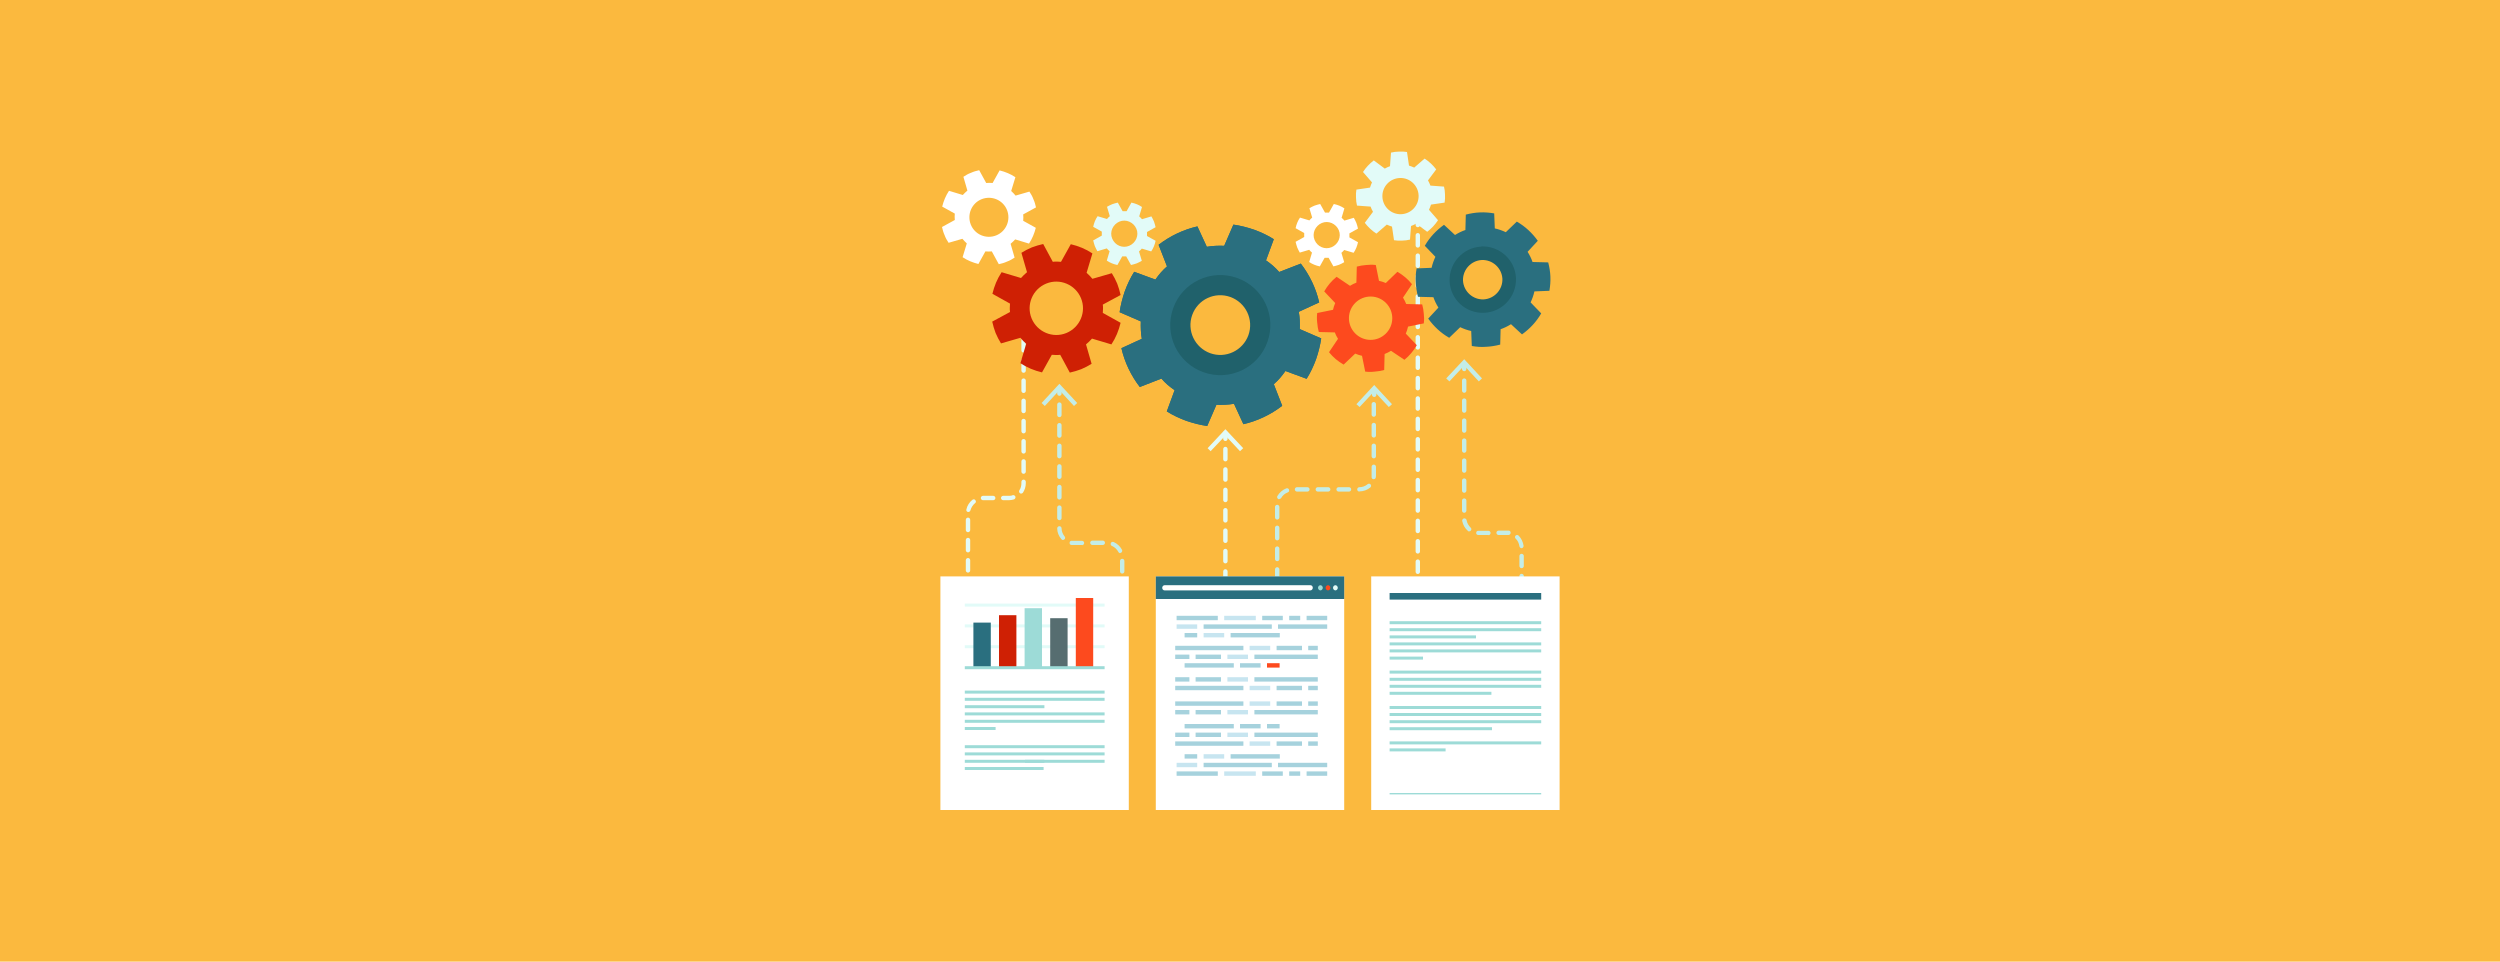 <?xml version="1.0" encoding="UTF-8"?><svg id="a" xmlns="http://www.w3.org/2000/svg" viewBox="0 0 1250 480.8"><rect x="-33.4" y="-12" width="1313.9" height="506.8" style="fill:#fbb93e;"/><path d="m708.9,317.6c-.6,0-1.1-.5-1.1-1.1v-5.1c0-.6.5-1.1,1.1-1.1s1.1.5,1.1,1.1v5.1c0,.6-.5,1.1-1.1,1.1Zm0-10.2c-.6,0-1.1-.5-1.1-1.1v-5.1c0-.6.5-1.1,1.1-1.1s1.1.5,1.1,1.1v5.1c0,.6-.5,1.1-1.1,1.1Zm0-10.2c-.6,0-1.1-.5-1.1-1.1v-5.1c0-.6.5-1.1,1.1-1.1s1.1.5,1.1,1.1v5.1c0,.6-.5,1.1-1.1,1.1Zm0-10.2c-.6,0-1.1-.5-1.1-1.1v-5.1c0-.6.5-1.1,1.1-1.1s1.1.5,1.1,1.1v5.1c0,.6-.5,1.1-1.1,1.1Zm0-10.2c-.6,0-1.1-.5-1.1-1.1v-5.1c0-.6.5-1.1,1.1-1.1s1.1.5,1.1,1.1v5.1c0,.6-.5,1.1-1.1,1.1Zm0-10.2c-.6,0-1.1-.5-1.1-1.1v-5.1c0-.6.5-1.1,1.1-1.1s1.1.5,1.1,1.1v5.1c0,.6-.5,1.1-1.1,1.1Zm0-10.2c-.6,0-1.1-.5-1.1-1.1v-5.1c0-.6.5-1.1,1.1-1.1s1.1.5,1.1,1.1v5.1c0,.6-.5,1.1-1.1,1.1Zm0-10.2c-.6,0-1.1-.5-1.1-1.1v-5.1c0-.6.5-1.1,1.1-1.1s1.1.5,1.1,1.1v5.1c0,.6-.5,1.1-1.1,1.1Zm0-10.2c-.6,0-1.1-.5-1.1-1.1v-5.1c0-.6.5-1.1,1.1-1.1s1.1.5,1.1,1.1v5.1c0,.6-.5,1.1-1.1,1.1Zm0-10.2c-.6,0-1.1-.5-1.1-1.1v-5.1c0-.6.5-1.1,1.1-1.1s1.1.5,1.1,1.1v5.1c0,.6-.5,1.1-1.1,1.1Zm0-10.2c-.6,0-1.1-.5-1.1-1.1v-5.1c0-.6.5-1.1,1.1-1.1s1.1.5,1.1,1.1v5.1c0,.6-.5,1.1-1.1,1.1Zm0-10.2c-.6,0-1.1-.5-1.1-1.1v-5.1c0-.6.5-1.1,1.1-1.1s1.1.5,1.1,1.1v5.1c0,.6-.5,1.1-1.1,1.1Zm0-10.2c-.6,0-1.1-.5-1.1-1.1v-5.1c0-.6.5-1.1,1.1-1.1s1.1.5,1.1,1.1v5.1c0,.6-.5,1.1-1.1,1.1Zm0-10.2c-.6,0-1.1-.5-1.1-1.1v-5.1c0-.6.5-1.1,1.1-1.1s1.1.5,1.1,1.1v5.1c0,.6-.5,1.1-1.1,1.1Zm0-10.2c-.6,0-1.1-.5-1.1-1.1v-5.1c0-.6.5-1.1,1.1-1.1s1.1.5,1.1,1.1v5.1c0,.6-.5,1.1-1.1,1.1Zm0-10.2c-.6,0-1.1-.5-1.1-1.1v-5.1c0-.6.5-1.1,1.1-1.1s1.1.5,1.1,1.1v5.1c0,.6-.5,1.1-1.1,1.1Zm0-10.2c-.6,0-1.1-.5-1.1-1.1v-5.1c0-.6.5-1.1,1.1-1.1s1.1.5,1.1,1.1v5.1c0,.6-.5,1.1-1.1,1.1Zm0-10.2c-.6,0-1.1-.5-1.1-1.1v-5.1c0-.6.5-1.1,1.1-1.1s1.1.5,1.1,1.1v5.1c0,.6-.5,1.1-1.1,1.1Zm0-10.2c-.6,0-1.1-.5-1.1-1.1v-5.1c0-.6.5-1.1,1.1-1.1s1.1.5,1.1,1.1v5.1c0,.6-.5,1.1-1.1,1.1Zm0-10.2c-.6,0-1.1-.5-1.1-1.1v-5.1c0-.6.5-1.1,1.1-1.1s1.1.5,1.1,1.1v5.1c0,.6-.5,1.1-1.1,1.1Zm0-10.2c-.6,0-1.1-.5-1.1-1.1v-2.6c0-.6.5-1.1,1.1-1.1s1.1.5,1.1,1.1v2.6c0,.6-.5,1.1-1.1,1.1Z" style="fill:#e2fbf8;"/><path d="m612.7,332.7c-.6,0-1.1-.5-1.1-1.1v-5.1c0-.6.5-1.1,1.1-1.1s1.1.5,1.1,1.1v5.1c0,.6-.5,1.1-1.1,1.1Zm0-10.2c-.6,0-1.1-.5-1.1-1.1v-5.1c0-.6.5-1.1,1.1-1.1s1.1.5,1.1,1.1v5.1c0,.6-.5,1.1-1.1,1.1Zm0-10.2c-.6,0-1.1-.5-1.1-1.1v-5.1c0-.6.5-1.1,1.1-1.1s1.1.5,1.1,1.1v5.1c0,.6-.5,1.1-1.1,1.1Zm0-10.2c-.6,0-1.1-.5-1.1-1.1v-5.1c0-.6.5-1.1,1.1-1.1s1.1.5,1.1,1.1v5.1c0,.6-.5,1.1-1.1,1.1Zm0-10.2c-.6,0-1.1-.5-1.1-1.1v-5.1c0-.6.5-1.1,1.1-1.1s1.1.5,1.1,1.1v5.1c0,.6-.5,1.1-1.1,1.1Zm0-10.2c-.6,0-1.1-.5-1.1-1.1v-5.1c0-.6.5-1.1,1.1-1.1s1.1.5,1.1,1.1v5.1c0,.6-.5,1.1-1.1,1.1Zm0-10.2c-.6,0-1.1-.5-1.1-1.1v-5.1c0-.6.5-1.1,1.1-1.1s1.1.5,1.1,1.1v5.1c0,.6-.5,1.1-1.1,1.1Zm0-10.2c-.6,0-1.1-.5-1.1-1.1v-5.1c0-.6.5-1.1,1.1-1.1s1.1.5,1.1,1.1v5.1c0,.6-.5,1.1-1.1,1.1Zm0-10.2c-.6,0-1.1-.5-1.1-1.1v-5.1c0-.6.5-1.1,1.1-1.1s1.1.5,1.1,1.1v5.1c0,.6-.5,1.1-1.1,1.1Zm0-10.2c-.6,0-1.1-.5-1.1-1.1v-5.1c0-.6.5-1.1,1.1-1.1s1.1.5,1.1,1.1v5.1c0,.6-.5,1.1-1.1,1.1Zm0-10.2c-.6,0-1.1-.5-1.1-1.1v-5.1c0-.6.5-1.1,1.1-1.1s1.1.5,1.1,1.1v5.1c0,.6-.5,1.1-1.1,1.1Zm0-10.2c-.6,0-1.1-.5-1.1-1.1v-2.9c0-.6.5-1.1,1.1-1.1s1.1.5,1.1,1.1v2.9c0,.6-.5,1.1-1.1,1.1Z" style="fill:#e2fbf8;"/><polygon points="621.6 224.1 620 225.6 612.7 217.8 605.3 225.6 603.8 224.1 612.7 214.6 621.6 224.1" style="fill:#e2fbf8;"/><path d="m484,354.5c-.6,0-1.1-.5-1.1-1.1v-2.5c0-.6.5-1.1,1.1-1.1s1.1.5,1.1,1.1v2.5c0,.6-.5,1.1-1.1,1.1Z" style="fill:#e2fbf8;"/><path d="m484,346.9c-.6,0-1.1-.5-1.1-1.1v-5.1c0-.6.5-1.1,1.1-1.1s1.1.5,1.1,1.1v5.1c0,.6-.5,1.1-1.1,1.1Zm0-10.1c-.6,0-1.1-.5-1.1-1.1v-5.1c0-.6.5-1.1,1.1-1.1s1.1.5,1.1,1.1v5.1c0,.6-.5,1.1-1.1,1.1Zm0-10.1c-.6,0-1.1-.5-1.1-1.1v-5.1c0-.6.5-1.1,1.1-1.1s1.1.5,1.1,1.1v5.1c0,.6-.5,1.1-1.1,1.1Zm0-10.1c-.6,0-1.1-.5-1.1-1.1v-5.1c0-.6.5-1.1,1.1-1.1s1.1.5,1.1,1.1v5.1c0,.6-.5,1.1-1.1,1.1Zm0-10.1c-.6,0-1.1-.5-1.1-1.1v-5.1c0-.6.5-1.1,1.1-1.1s1.1.5,1.1,1.1v5.1c0,.6-.5,1.1-1.1,1.1Zm0-10.1c-.6,0-1.1-.5-1.1-1.1v-5.1c0-.6.5-1.1,1.1-1.1s1.1.5,1.1,1.1v5.1c0,.6-.5,1.1-1.1,1.1Zm0-10.1c-.6,0-1.1-.5-1.1-1.1v-5.1c0-.6.5-1.1,1.1-1.1s1.1.5,1.1,1.1v5.1c0,.6-.5,1.1-1.1,1.1Zm0-10.1c-.6,0-1.1-.5-1.1-1.1v-5.1c0-.6.5-1.1,1.1-1.1s1.1.5,1.1,1.1v5.1c0,.6-.5,1.1-1.1,1.1Zm0-10.1c-.6,0-1.1-.5-1.1-1.1v-5.1c0-.6.5-1.1,1.1-1.1s1.1.5,1.1,1.1v5.1c0,.6-.5,1.1-1.1,1.1Zm.2-10.1c0,0-.2,0-.2,0-.6-.1-1-.7-.8-1.3.4-1.9,1.5-3.6,3-4.8.5-.4,1.2-.3,1.5.2.4.5.3,1.2-.2,1.5-1.1.9-1.9,2.2-2.3,3.6-.1.5-.6.8-1.1.8Zm7.3-5.9c-.6,0-1.1-.5-1.1-1.1,0-.6.5-1.1,1.1-1.1,0,0,0,0,.1,0h5c.6,0,1.1.5,1.1,1.1s-.5,1.1-1.1,1.1h-5s0,0,0,0c0,0,0,0,0,0Zm13,0h-2.9c-.6,0-1.1-.5-1.1-1.1s.5-1.1,1.1-1.1h2.9c.6,0,1.2,0,1.8-.3.6-.2,1.2.2,1.4.7.2.6-.2,1.2-.7,1.4-.8.2-1.6.4-2.5.4Zm6.1-3.3c-.2,0-.4,0-.6-.2-.5-.3-.6-1-.3-1.5.7-1,1-2.2,1-3.5v-.7c0-.6.5-1.1,1.1-1.1s1.1.5,1.1,1.1v.7c0,1.7-.5,3.3-1.4,4.7-.2.3-.6.5-.9.5Zm1.2-9.9c-.6,0-1.1-.5-1.1-1.1v-5.1c0-.6.5-1.1,1.1-1.1s1.1.5,1.1,1.1v5.1c0,.6-.5,1.1-1.1,1.1Zm0-10.1c-.6,0-1.1-.5-1.1-1.1v-5.1c0-.6.5-1.1,1.1-1.1s1.1.5,1.1,1.1v5.1c0,.6-.5,1.1-1.1,1.1Zm0-10.1c-.6,0-1.1-.5-1.1-1.1v-5.1c0-.6.5-1.1,1.1-1.1s1.1.5,1.1,1.1v5.1c0,.6-.5,1.1-1.1,1.1Zm0-10.1c-.6,0-1.1-.5-1.1-1.1v-5.1c0-.6.5-1.1,1.1-1.1s1.1.5,1.1,1.1v5.1c0,.6-.5,1.1-1.1,1.1Zm0-10.1c-.6,0-1.1-.5-1.1-1.1v-5.1c0-.6.5-1.1,1.1-1.1s1.1.5,1.1,1.1v5.1c0,.6-.5,1.1-1.1,1.1Zm0-10.1c-.6,0-1.1-.5-1.1-1.1v-5.1c0-.6.5-1.1,1.1-1.1s1.1.5,1.1,1.1v5.1c0,.6-.5,1.1-1.1,1.1Zm0-10.1c-.6,0-1.1-.5-1.1-1.1v-5.1c0-.6.5-1.1,1.1-1.1s1.1.5,1.1,1.1v5.1c0,.6-.5,1.1-1.1,1.1Z" style="fill:#e2fbf8;"/><path d="m511.9,165.9c-.6,0-1.1-.5-1.1-1.1v-2.5c0-.6.5-1.1,1.1-1.1s1.1.5,1.1,1.1v2.5c0,.6-.5,1.1-1.1,1.1Z" style="fill:#e2fbf8;"/><path d="m638.6,350.7c-.6,0-1.1-.5-1.1-1.1v-2.5c0-.6.5-1.1,1.1-1.1s1.1.5,1.1,1.1v2.5c0,.6-.5,1.1-1.1,1.1Z" style="fill:#c3ede8;"/><path d="m638.6,343c-.6,0-1.1-.5-1.1-1.1v-5.2c0-.6.5-1.1,1.1-1.1s1.1.5,1.1,1.1v5.2c0,.6-.5,1.1-1.1,1.1Zm0-10.4c-.6,0-1.1-.5-1.1-1.1v-5.2c0-.6.5-1.1,1.1-1.1s1.1.5,1.1,1.1v5.2c0,.6-.5,1.1-1.1,1.1Zm0-10.4c-.6,0-1.1-.5-1.1-1.1v-5.2c0-.6.5-1.1,1.1-1.1s1.1.5,1.1,1.1v5.2c0,.6-.5,1.1-1.1,1.1Zm0-10.4c-.6,0-1.1-.5-1.1-1.1v-5.2c0-.6.5-1.1,1.1-1.1s1.1.5,1.1,1.1v5.2c0,.6-.5,1.1-1.1,1.1Zm0-10.4c-.6,0-1.1-.5-1.1-1.1v-5.2c0-.6.5-1.1,1.1-1.1s1.1.5,1.1,1.1v5.2c0,.6-.5,1.1-1.1,1.1Zm0-10.4c-.6,0-1.1-.5-1.1-1.1v-5.2c0-.6.5-1.1,1.1-1.1s1.1.5,1.1,1.1v5.2c0,.6-.5,1.1-1.1,1.1Zm0-10.4c-.6,0-1.1-.5-1.1-1.1v-5.2c0-.6.5-1.1,1.1-1.1s1.1.5,1.1,1.1v5.2c0,.6-.5,1.1-1.1,1.1Zm0-10.4c-.6,0-1.1-.5-1.1-1.1v-5.2c0-.6.5-1.1,1.1-1.1s1.1.5,1.1,1.1v5.2c0,.6-.5,1.1-1.1,1.1Zm0-10.4c-.6,0-1.1-.5-1.1-1.1v-5.2c0-.6.5-1.1,1.1-1.1s1.1.5,1.1,1.1v5.2c0,.6-.5,1.1-1.1,1.1Zm1-10.2c-.2,0-.4,0-.5-.1-.5-.3-.7-1-.4-1.5,1-1.7,2.6-3.1,4.4-3.8.6-.2,1.2,0,1.4.6.2.6,0,1.2-.6,1.4-1.4.5-2.6,1.5-3.3,2.8-.2.3-.6.5-.9.5Zm40.1-3.8c-.6,0-1.1-.5-1.1-1.1,0-.6.5-1.1,1.1-1.1,1.5,0,2.9-.5,4.1-1.5.5-.4,1.1-.3,1.5.1.4.5.3,1.1-.1,1.5-1.5,1.3-3.5,2-5.5,2h0Zm-5.2,0h-5.2c-.6,0-1.1-.5-1.1-1.1s.5-1.1,1.1-1.1h5.2c.6,0,1.1.5,1.1,1.1s-.5,1.1-1.1,1.1Zm-10.4,0h-5.2c-.6,0-1.1-.5-1.1-1.1s.5-1.1,1.1-1.1h5.2c.6,0,1.1.5,1.1,1.1s-.5,1.1-1.1,1.1Zm-10.4,0h-5.2c-.6,0-1.1-.5-1.1-1.1s.5-1.1,1.1-1.1h5.2c.6,0,1.1.5,1.1,1.1s-.5,1.1-1.1,1.1Zm33.2-6.2c0,0-.1,0-.2,0-.6,0-1-.7-.9-1.2,0-.3,0-.7,0-1v-4c0-.6.5-1.1,1.1-1.1s1.1.5,1.1,1.1v4c0,.4,0,.9-.1,1.3,0,.5-.5.9-1.1.9Zm0-10.4c-.6,0-1.1-.5-1.1-1.1v-5.2c0-.6.5-1.1,1.1-1.1s1.1.5,1.1,1.1v5.2c0,.6-.5,1.1-1.1,1.1Zm0-10.4c-.6,0-1.1-.5-1.1-1.1v-5.2c0-.6.5-1.1,1.1-1.1s1.1.5,1.1,1.1v5.2c0,.6-.5,1.1-1.1,1.1Zm0-10.4c-.6,0-1.1-.5-1.1-1.1v-5.2c0-.6.5-1.1,1.1-1.1s1.1.5,1.1,1.1v5.2c0,.6-.5,1.1-1.1,1.1Z" style="fill:#c3ede8;"/><path d="m687.1,198.5c-.6,0-1.1-.5-1.1-1.1v-2.5c0-.6.5-1.1,1.1-1.1s1.1.5,1.1,1.1v2.5c0,.6-.5,1.1-1.1,1.1Z" style="fill:#c3ede8;"/><polygon points="696 202.1 694.4 203.5 687.1 195.7 679.8 203.5 678.2 202.1 687.1 192.5 696 202.1" style="fill:#c3ede8;"/><path d="m561.1,376.9c-.6,0-1.1-.5-1.1-1.1v-2.5c0-.6.5-1.1,1.1-1.1s1.1.5,1.1,1.1v2.5c0,.6-.5,1.1-1.1,1.1Z" style="fill:#c3ede8;"/><path d="m561.1,369.2c-.6,0-1.1-.5-1.1-1.1v-5.2c0-.6.5-1.1,1.1-1.1s1.1.5,1.1,1.1v5.2c0,.6-.5,1.1-1.1,1.1Zm0-10.3c-.6,0-1.1-.5-1.1-1.1v-5.2c0-.6.5-1.1,1.1-1.1s1.1.5,1.1,1.1v5.2c0,.6-.5,1.1-1.1,1.1Zm0-10.3c-.6,0-1.1-.5-1.1-1.1v-5.2c0-.6.5-1.1,1.1-1.1s1.1.5,1.1,1.1v5.2c0,.6-.5,1.1-1.1,1.1Zm0-10.3c-.6,0-1.1-.5-1.1-1.1v-5.2c0-.6.5-1.1,1.1-1.1s1.1.5,1.1,1.1v5.2c0,.6-.5,1.1-1.1,1.1Zm0-10.3c-.6,0-1.1-.5-1.1-1.1v-5.2c0-.6.5-1.1,1.1-1.1s1.1.5,1.1,1.1v5.2c0,.6-.5,1.1-1.1,1.1Zm0-10.3c-.6,0-1.1-.5-1.1-1.1v-5.2c0-.6.5-1.1,1.1-1.1s1.1.5,1.1,1.1v5.2c0,.6-.5,1.1-1.1,1.1Zm0-10.3c-.6,0-1.1-.5-1.1-1.1v-5.2c0-.6.5-1.1,1.1-1.1s1.1.5,1.1,1.1v5.2c0,.6-.5,1.1-1.1,1.1Zm0-10.3c-.6,0-1.1-.5-1.1-1.1v-5.2c0-.6.5-1.1,1.1-1.1s1.1.5,1.1,1.1v5.2c0,.6-.5,1.1-1.1,1.1Zm0-10.3c-.6,0-1.1-.5-1.1-1.1v-5.2c0-.6.5-1.1,1.1-1.1s1.1.5,1.1,1.1v5.2c0,.6-.5,1.1-1.1,1.1Zm-.9-10.2c-.4,0-.8-.2-1-.6-.7-1.3-1.8-2.4-3.2-3-.6-.2-.8-.9-.6-1.4.2-.6.9-.8,1.4-.6,1.8.8,3.3,2.2,4.2,3.9.3.5,0,1.2-.5,1.5-.2,0-.3.1-.5.1Zm-8.8-4.1h-5.2c-.6,0-1.1-.5-1.1-1.1s.5-1.1,1.1-1.1h5.2c.6,0,1.1.5,1.1,1.1s-.5,1.1-1.1,1.1Zm-10.3,0h-4.1c-.4,0-.8,0-1.3,0-.6,0-1-.6-.9-1.2,0-.6.6-1,1.2-.9.3,0,.6,0,.9,0h4.1c.6,0,1.1.5,1.1,1.1s-.5,1.1-1.1,1.1Zm-9.6-2.5c-.3,0-.6-.1-.8-.4-1.3-1.5-2.1-3.4-2.1-5.4,0-.6.5-1.1,1.1-1.1,0,0,0,0,0,0,.6,0,1.1.5,1.1,1.1,0,1.5.6,2.9,1.5,4,.4.5.4,1.1-.1,1.5-.2.2-.5.3-.7.3Zm-1.8-9.9c-.6,0-1.1-.5-1.1-1.1v-5.2c0-.6.5-1.1,1.1-1.1s1.1.5,1.1,1.1v5.2c0,.6-.5,1.1-1.1,1.1Zm0-10.3c-.6,0-1.1-.5-1.1-1.1v-5.2c0-.6.5-1.1,1.1-1.1s1.1.5,1.1,1.1v5.2c0,.6-.5,1.1-1.1,1.1Zm0-10.3c-.6,0-1.1-.5-1.1-1.1v-5.2c0-.6.5-1.1,1.1-1.1s1.1.5,1.1,1.1v5.2c0,.6-.5,1.1-1.1,1.1Zm0-10.3c-.6,0-1.1-.5-1.1-1.1v-5.2c0-.6.5-1.1,1.1-1.1s1.1.5,1.1,1.1v5.2c0,.6-.5,1.1-1.1,1.1Zm0-10.3c-.6,0-1.1-.5-1.1-1.1v-5.2c0-.6.5-1.1,1.1-1.1s1.1.5,1.1,1.1v5.2c0,.6-.5,1.1-1.1,1.1Zm0-10.3c-.6,0-1.1-.5-1.1-1.1v-5.2c0-.6.5-1.1,1.1-1.1s1.1.5,1.1,1.1v5.2c0,.6-.5,1.1-1.1,1.1Z" style="fill:#c3ede8;"/><path d="m529.7,197.9c-.6,0-1.1-.5-1.1-1.1v-2.5c0-.6.5-1.1,1.1-1.1s1.1.5,1.1,1.1v2.5c0,.6-.5,1.1-1.1,1.1Z" style="fill:#c3ede8;"/><polygon points="538.6 201.5 537 203 529.7 195.1 522.4 203 520.8 201.5 529.7 191.9 538.6 201.5" style="fill:#c3ede8;"/><path d="m760.8,371.6c-.6,0-1.1-.5-1.1-1.1v-2.5c0-.6.5-1.1,1.1-1.1s1.1.5,1.1,1.1v2.5c0,.6-.5,1.1-1.1,1.1Z" style="fill:#e2fbf8;"/><path d="m760.8,364.1c-.6,0-1.1-.5-1.1-1.1v-5c0-.6.5-1.1,1.1-1.1s1.1.5,1.1,1.1v5c0,.6-.5,1.1-1.1,1.1Zm0-10c-.6,0-1.1-.5-1.1-1.1v-5c0-.6.5-1.1,1.1-1.1s1.1.5,1.1,1.1v5c0,.6-.5,1.1-1.1,1.1Zm0-10c-.6,0-1.1-.5-1.1-1.1v-5c0-.6.5-1.1,1.1-1.1s1.1.5,1.1,1.1v5c0,.6-.5,1.1-1.1,1.1Zm0-10c-.6,0-1.1-.5-1.1-1.1v-5c0-.6.5-1.1,1.1-1.1s1.1.5,1.1,1.1v5c0,.6-.5,1.1-1.1,1.1Zm0-10c-.6,0-1.1-.5-1.1-1.1v-5c0-.6.5-1.1,1.1-1.1s1.1.5,1.1,1.1v5c0,.6-.5,1.1-1.1,1.1Zm0-10c-.6,0-1.1-.5-1.1-1.1v-5c0-.6.5-1.1,1.1-1.1s1.1.5,1.1,1.1v5c0,.6-.5,1.1-1.1,1.1Zm0-10c-.6,0-1.1-.5-1.1-1.1v-5c0-.6.5-1.1,1.1-1.1s1.1.5,1.1,1.1v5c0,.6-.5,1.1-1.1,1.1Zm0-10c-.6,0-1.1-.5-1.1-1.1v-5c0-.6.5-1.1,1.1-1.1s1.1.5,1.1,1.1v5c0,.6-.5,1.1-1.1,1.1Zm0-10c-.6,0-1.1-.5-1.1-1.1v-5c0-.6.5-1.1,1.1-1.1s1.1.5,1.1,1.1v5c0,.6-.5,1.1-1.1,1.1Zm0-10c-.5,0-1-.4-1.1-1-.2-1.4-.8-2.8-1.9-3.8-.4-.4-.4-1.1,0-1.5.4-.4,1.1-.4,1.5,0,1.4,1.4,2.2,3.2,2.5,5.1,0,.6-.4,1.1-.9,1.2,0,0,0,0-.1,0Zm-6.6-6.6s0,0-.1,0c-.3,0-.6,0-.8,0h-4c-.6,0-1.1-.5-1.1-1.1s.5-1.1,1.1-1.1h4c.4,0,.7,0,1.1,0,.6,0,1,.6.9,1.2,0,.5-.5,1-1.1,1Zm-10,0h-4.8c-.1,0-.2,0-.3,0-.6,0-1.1-.5-1-1.1,0-.6.5-1.1,1.1-1,0,0,.2,0,.2,0h4.8c.6,0,1.1.5,1.1,1.1s-.5,1.1-1.1,1.1Zm-9.6-1.8c-.3,0-.5,0-.7-.3-1.5-1.3-2.4-3-2.8-4.9-.1-.6.3-1.2.9-1.3.6-.1,1.2.3,1.3.9.2,1.4,1,2.7,2,3.7.5.4.5,1.1.1,1.5-.2.2-.5.4-.8.4Zm-2.5-9.3c-.6,0-1.1-.5-1.1-1.1v-5c0-.6.5-1.1,1.1-1.1s1.1.5,1.1,1.1v5c0,.6-.5,1.1-1.1,1.1Zm0-10c-.6,0-1.1-.5-1.1-1.1v-5c0-.6.5-1.1,1.1-1.1s1.1.5,1.1,1.1v5c0,.6-.5,1.1-1.1,1.1Zm0-10c-.6,0-1.1-.5-1.1-1.1v-5c0-.6.5-1.1,1.1-1.1s1.1.5,1.1,1.1v5c0,.6-.5,1.1-1.1,1.1Zm0-10c-.6,0-1.1-.5-1.1-1.1v-5c0-.6.5-1.1,1.1-1.1s1.1.5,1.1,1.1v5c0,.6-.5,1.1-1.1,1.1Zm0-10c-.6,0-1.1-.5-1.1-1.1v-5c0-.6.5-1.1,1.1-1.1s1.1.5,1.1,1.1v5c0,.6-.5,1.1-1.1,1.1Zm0-10c-.6,0-1.1-.5-1.1-1.1v-5c0-.6.5-1.1,1.1-1.1s1.1.5,1.1,1.1v5c0,.6-.5,1.1-1.1,1.1Zm0-10c-.6,0-1.1-.5-1.1-1.1v-5c0-.6.5-1.1,1.1-1.1s1.1.5,1.1,1.1v5c0,.6-.5,1.1-1.1,1.1Z" style="fill:#c3ede8;"/><path d="m732.1,185.6c-.6,0-1.1-.5-1.1-1.1v-2.5c0-.6.5-1.1,1.1-1.1s1.1.5,1.1,1.1v2.5c0,.6-.5,1.1-1.1,1.1Z" style="fill:#c3ede8;"/><polygon points="741 189.2 739.4 190.7 732.1 182.8 724.7 190.7 723.1 189.2 732.1 179.6 741 189.2" style="fill:#c3ede8;"/><path d="m649.9,164.6c.1-3,0-5.9-.5-8.7l10.2-4.7c-1.6-7-4.8-13.7-9.2-19.4l-10.8,4.2c-1.9-2.2-4.1-4.1-6.6-5.8l3.9-10.6c-3-1.9-6.2-3.4-9.7-4.7-3.5-1.2-7-2.1-10.5-2.6l-4.6,10.6c-3-.1-5.9,0-8.7.5l-4.7-10.2c-7,1.6-13.7,4.8-19.4,9.2l4.2,10.8c-2.2,1.9-4.1,4.1-5.8,6.6l-10.6-3.9c-1.9,3-3.4,6.2-4.7,9.7-1.2,3.5-2.1,7-2.6,10.5l10.6,4.6c-.1,3,0,5.9.5,8.7l-10.2,4.7c1.6,7,4.8,13.7,9.2,19.4l10.8-4.2c1.9,2.2,4.1,4.1,6.6,5.8l-3.9,10.6c3,1.9,6.2,3.4,9.7,4.7,3.5,1.2,7,2.1,10.5,2.6l4.6-10.6c3,.1,5.9,0,8.8-.5l4.7,10.2c7-1.6,13.7-4.8,19.4-9.2l-4.2-10.8c2.2-1.9,4.1-4.1,5.8-6.6l10.6,3.9c1.9-3,3.4-6.2,4.7-9.7,1.2-3.5,2.1-7,2.6-10.5l-10.6-4.6Zm-45,12.6c-8.1-2.9-12.3-11.8-9.4-19.9,2.9-8.1,11.8-12.3,19.9-9.4,8.1,2.9,12.3,11.8,9.4,19.9-2.9,8.1-11.8,12.3-19.9,9.4Z" style="fill:#2a6f7f;"/><path d="m649.9,164.6c.1-3,0-5.9-.5-8.7l10.2-4.7c-1.6-7-4.8-13.7-9.2-19.4l-10.8,4.2c-1.9-2.2-4.1-4.1-6.6-5.8l3.9-10.6c-3-1.9-6.2-3.4-9.7-4.7-3.5-1.2-7-2.1-10.5-2.6l-4.6,10.6c-3-.1-5.9,0-8.7.5l-4.7-10.2c-7,1.6-13.7,4.8-19.4,9.2l4.2,10.8c-2.2,1.9-4.1,4.1-5.8,6.6l-10.6-3.9c-1.9,3-3.4,6.2-4.7,9.7-1.2,3.5-2.1,7-2.6,10.5l10.6,4.6c-.1,3,0,5.9.5,8.7l-10.2,4.7c1.6,7,4.8,13.7,9.2,19.4l10.8-4.2c1.9,2.2,4.1,4.1,6.6,5.8l-3.9,10.6c3,1.9,6.2,3.4,9.7,4.7,3.5,1.2,7,2.1,10.5,2.6l4.6-10.6c3,.1,5.9,0,8.8-.5l4.7,10.2c7-1.6,13.7-4.8,19.4-9.2l-4.2-10.8c2.2-1.9,4.1-4.1,5.8-6.6l10.6,3.9c1.9-3,3.4-6.2,4.7-9.7,1.2-3.5,2.1-7,2.6-10.5l-10.6-4.6Zm-45,12.6c-8.1-2.9-12.3-11.8-9.4-19.9,2.9-8.1,11.8-12.3,19.9-9.4,8.1,2.9,12.3,11.8,9.4,19.9-2.9,8.1-11.8,12.3-19.9,9.4Z" style="fill:#2a6f7f;"/><path d="m618.6,139c-13-4.7-27.4,2.1-32,15.1-4.7,13,2.1,27.4,15.1,32,13,4.7,27.4-2.1,32-15.1,4.7-13-2.1-27.4-15.1-32Zm-13.5,37.6c-7.7-2.8-11.8-11.3-9-19.1,2.8-7.8,11.3-11.8,19.1-9,7.7,2.8,11.8,11.3,9,19.1-2.8,7.7-11.3,11.8-19.1,9Z" style="fill:#20616b;"/><path d="m766.3,131.1c-.6-1.8-1.5-3.6-2.5-5.2l5.1-5.5c-2.8-3.9-6.3-7.2-10.5-9.6l-5.5,5.3c-1.7-.8-3.6-1.5-5.5-1.9l-.3-7.5c-2.3-.4-4.7-.6-7.1-.5-2.4.1-4.8.5-7.1,1.1l-.2,7.7c-1.8.6-3.6,1.5-5.2,2.5l-5.5-5.1c-3.9,2.8-7.2,6.3-9.6,10.5l5.3,5.5c-.8,1.7-1.5,3.6-1.9,5.5l-7.5.3c-.4,2.3-.6,4.7-.4,7.1.1,2.4.5,4.8,1.1,7.1l7.7.2c.6,1.8,1.5,3.6,2.5,5.2l-5.1,5.5c2.8,3.9,6.3,7.2,10.5,9.6l5.5-5.3c1.7.8,3.6,1.5,5.5,1.9l.3,7.5c2.3.4,4.7.6,7.1.4,2.4-.1,4.8-.5,7.1-1.1l.2-7.7c1.8-.6,3.6-1.5,5.2-2.5l5.5,5.1c3.9-2.8,7.2-6.3,9.6-10.5l-5.3-5.5c.8-1.7,1.5-3.6,1.9-5.5l7.5-.3c.4-2.3.6-4.7.5-7.1-.1-2.4-.5-4.8-1.1-7.1l-7.7-.2Zm-24.4,19c-5.7.2-10.5-4.2-10.7-9.8-.2-5.7,4.2-10.5,9.8-10.7,5.7-.2,10.5,4.2,10.7,9.8.2,5.7-4.2,10.5-9.8,10.7Z" style="fill:#2a6f7f;"/><path d="m740.7,123.3c-9.1.4-16.2,8.1-15.9,17.3.4,9.1,8.1,16.2,17.3,15.8,9.1-.4,16.2-8.1,15.9-17.3-.4-9.1-8.1-16.2-17.3-15.9Zm1.1,26.4c-5.4.2-10-4-10.3-9.4-.2-5.4,4-10,9.4-10.3,5.4-.2,10,4,10.3,9.4.2,5.4-4,10-9.4,10.3Z" style="fill:#20616b;"/><path d="m674.7,118.7c0-.7,0-1.3,0-2l4.3-2.4c-.2-.9-.5-1.9-.8-2.8-.4-.9-.8-1.8-1.3-2.6l-4.7,1.4c-.4-.5-.9-1-1.4-1.4l1.4-4.7c-1.6-1.1-3.4-1.8-5.3-2.2l-2.4,4.3c-.7,0-1.3,0-2,0l-2.4-4.3c-.9.2-1.9.5-2.8.8-.9.4-1.8.8-2.6,1.3l1.4,4.7c-.5.4-1,.9-1.4,1.4l-4.7-1.4c-1.1,1.6-1.8,3.4-2.2,5.3l4.3,2.4c0,.7,0,1.3,0,2l-4.3,2.4c.2.9.5,1.9.8,2.8.4.9.8,1.8,1.3,2.6l4.7-1.4c.4.5.9,1,1.4,1.4l-1.4,4.7c1.6,1.1,3.4,1.8,5.3,2.2l2.4-4.3c.7,0,1.3,0,2,0l2.4,4.3c.9-.2,1.9-.5,2.8-.8.9-.4,1.8-.8,2.6-1.3l-1.4-4.7c.5-.4,1-.9,1.4-1.4l4.7,1.4c1.1-1.6,1.8-3.4,2.2-5.3l-4.3-2.4Zm-8.9,4.9c-3.3,1.4-7.1-.2-8.5-3.6-1.4-3.3.3-7.1,3.6-8.5,3.3-1.4,7.1.3,8.5,3.6,1.4,3.3-.3,7.1-3.6,8.5Z" style="fill:#fff; fill-rule:evenodd;"/><path d="m573.5,118c0-.7,0-1.3,0-2l4.3-2.4c-.2-.9-.5-1.9-.8-2.8-.4-.9-.8-1.8-1.3-2.6l-4.7,1.4c-.4-.5-.9-1-1.4-1.4l1.4-4.7c-1.6-1.1-3.4-1.8-5.3-2.2l-2.4,4.3c-.7,0-1.3,0-2,0l-2.4-4.3c-.9.2-1.9.5-2.8.8-.9.4-1.8.8-2.6,1.3l1.4,4.7c-.5.4-1,.9-1.4,1.4l-4.7-1.4c-1.1,1.6-1.8,3.4-2.2,5.3l4.3,2.4c0,.7,0,1.3,0,2l-4.3,2.4c.2.9.5,1.9.8,2.8.4.9.8,1.8,1.3,2.6l4.7-1.4c.4.5.9,1,1.4,1.4l-1.4,4.7c1.6,1.1,3.4,1.8,5.3,2.2l2.4-4.3c.7,0,1.3,0,2,0l2.4,4.3c.9-.2,1.9-.5,2.8-.8.9-.4,1.8-.8,2.6-1.3l-1.4-4.7c.5-.4,1-.9,1.4-1.4l4.7,1.4c1.1-1.6,1.8-3.4,2.2-5.3l-4.3-2.4Zm-8.9,4.9c-3.3,1.4-7.1-.2-8.5-3.6-1.4-3.3.3-7.1,3.6-8.5,3.3-1.4,7.1.3,8.5,3.6,1.4,3.3-.3,7.1-3.6,8.5Z" style="fill:#e2fbf8; fill-rule:evenodd;"/><path d="m714.5,104.9c.4-.8.7-1.7,1-2.6l6.8-1c.2-1.3.3-2.6.2-4,0-1.4-.2-2.7-.5-4l-6.8-.5c-.3-.9-.7-1.7-1.2-2.6l4.1-5.5c-1.6-2.1-3.6-4-5.8-5.4l-5.2,4.5c-.8-.4-1.7-.7-2.6-1l-1-6.8c-1.3-.2-2.6-.3-4-.2-1.4,0-2.7.2-4,.5l-.5,6.8c-.9.3-1.7.7-2.6,1.2l-5.5-4.1c-2.1,1.6-4,3.6-5.4,5.8l4.5,5.2c-.4.8-.7,1.7-1,2.6l-6.8,1c-.2,1.3-.3,2.6-.2,4,0,1.4.2,2.7.5,4l6.8.5c.3.9.7,1.7,1.2,2.6l-4.1,5.5c1.6,2.1,3.6,4,5.8,5.4l5.2-4.5c.8.4,1.7.7,2.6,1l1,6.8c1.3.2,2.6.3,4,.2,1.4,0,2.7-.2,4-.5l.5-6.8c.9-.3,1.7-.7,2.6-1.2l5.5,4.1c2.1-1.6,4-3.6,5.4-5.8l-4.5-5.2Zm-13.9,2.2c-5,.2-9.2-3.7-9.4-8.7-.2-5,3.7-9.2,8.7-9.4,5-.2,9.2,3.7,9.4,8.7.2,5-3.7,9.2-8.7,9.4Z" style="fill:#e2fbf8; fill-rule:evenodd;"/><path d="m551.4,156.4c.1-1.4.2-2.8,0-4.1l8.9-4.8c-.4-1.9-1-3.8-1.7-5.7-.8-1.9-1.7-3.6-2.7-5.2l-9.7,2.8c-.9-1.1-1.9-2.1-2.9-3l2.9-9.7c-3.3-2.2-7-3.7-10.8-4.6l-4.9,8.8c-1.4-.1-2.8-.2-4.1,0l-4.8-8.9c-1.9.4-3.8,1-5.7,1.7-1.9.8-3.6,1.7-5.2,2.7l2.8,9.7c-1.1.9-2.1,1.9-3,2.9l-9.7-2.9c-2.2,3.3-3.7,7-4.6,10.8l8.8,4.9c-.1,1.4-.2,2.8,0,4.2l-8.9,4.8c.4,1.9,1,3.8,1.7,5.7.8,1.9,1.7,3.6,2.7,5.2l9.7-2.8c.9,1.1,1.9,2.1,2.9,3l-2.9,9.7c3.3,2.2,7,3.7,10.8,4.6l4.9-8.8c1.4.1,2.8.2,4.2,0l4.8,8.9c1.9-.4,3.8-1,5.7-1.7,1.9-.8,3.6-1.7,5.2-2.7l-2.8-9.7c1.1-.9,2.1-1.9,3-2.9l9.7,2.9c2.2-3.3,3.7-7,4.6-10.8l-8.8-4.9Zm-18.2,10.1c-6.8,2.8-14.6-.5-17.4-7.3-2.8-6.8.5-14.6,7.3-17.4,6.8-2.8,14.6.5,17.4,7.3,2.8,6.8-.5,14.6-7.3,17.4Z" style="fill:#cf2004; fill-rule:evenodd;"/><path d="m704,163.3l7.9-1.6c.2-1.6.2-3.2,0-4.8-.1-1.6-.4-3.2-.8-4.7l-8-.2c-.4-1.1-1-2.2-1.6-3.2l4.5-6.7c-2-2.5-4.5-4.6-7.3-6.2l-5.8,5.6c-1.1-.5-2.2-.8-3.4-1.1l-1.6-7.9c-1.6-.2-3.2-.2-4.8,0-1.6.1-3.2.4-4.7.8l-.2,8c-1.1.4-2.2,1-3.2,1.6l-6.7-4.5c-2.5,2-4.6,4.5-6.2,7.3l5.5,5.8c-.5,1.1-.8,2.2-1.1,3.4l-7.9,1.6c-.2,1.6-.2,3.2,0,4.8.1,1.6.4,3.2.8,4.7l8,.2c.4,1.1,1,2.2,1.6,3.2l-4.5,6.7c2,2.5,4.5,4.6,7.3,6.2l5.8-5.5c1.1.5,2.2.8,3.4,1.1l1.6,7.9c1.6.2,3.2.2,4.8,0,1.6-.1,3.2-.4,4.7-.8l.2-8c1.1-.4,2.2-1,3.2-1.6l6.7,4.5c2.5-2,4.6-4.5,6.2-7.3l-5.5-5.8c.5-1.1.8-2.2,1.1-3.4Zm-17.8,6.6c-6,.5-11.2-4-11.7-9.9-.5-6,4-11.2,9.9-11.7,6-.5,11.2,4,11.7,9.9.5,6-4,11.2-9.9,11.7Z" style="fill:#fd4a1e; fill-rule:evenodd;"/><path d="m511.6,107.2l6.4-3.5c-.3-1.4-.7-2.8-1.3-4.1-.5-1.4-1.2-2.6-2-3.8l-6.9,2c-.7-.8-1.4-1.6-2.2-2.3l2.1-6.9c-2.4-1.6-5.1-2.7-7.9-3.4l-3.5,6.3c-1.1-.1-2.1-.1-3.2,0l-3.5-6.4c-1.4.3-2.8.7-4.1,1.3-1.4.5-2.6,1.2-3.8,2l2,6.9c-.8.7-1.6,1.4-2.3,2.2l-6.9-2.1c-1.6,2.4-2.7,5.1-3.4,7.9l6.3,3.5c-.1,1-.1,2.1,0,3.2l-6.4,3.5c.3,1.4.7,2.8,1.3,4.1.5,1.4,1.2,2.6,2,3.8l6.9-2c.7.8,1.4,1.6,2.2,2.3l-2.1,6.9c2.4,1.6,5.1,2.7,7.9,3.4l3.5-6.3c1.1.1,2.1.1,3.2,0l3.5,6.4c1.4-.3,2.8-.7,4.1-1.3,1.4-.5,2.6-1.2,3.8-2l-2-6.9c.8-.7,1.6-1.4,2.3-2.2l6.9,2.1c1.6-2.4,2.7-5.1,3.4-7.9l-6.3-3.5c.1-1.1.1-2.1,0-3.2Zm-13.5,10.5c-5,2-10.7-.4-12.7-5.4-2-5,.4-10.7,5.4-12.7,5-2,10.7.4,12.7,5.4,2,5-.4,10.7-5.4,12.7Z" style="fill:#fff; fill-rule:evenodd;"/><rect x="470.2" y="288.2" width="94.2" height="116.8" style="fill:#fff;"/><rect x="482.4" y="345.3" width="69.9" height="1.5" style="fill:#9ddbd7;"/><rect x="482.4" y="348.9" width="69.9" height="1.5" style="fill:#9ddbd7;"/><rect x="482.4" y="352.6" width="39.8" height="1.5" style="fill:#9ddbd7;"/><rect x="482.4" y="356.2" width="69.9" height="1.5" style="fill:#9ddbd7;"/><rect x="482.4" y="359.9" width="69.9" height="1.5" style="fill:#9ddbd7;"/><rect x="482.4" y="363.5" width="15.4" height="1.5" style="fill:#9ddbd7;"/><rect x="482.4" y="372.6" width="69.9" height="1.5" style="fill:#9ddbd7;"/><rect x="482.4" y="376.2" width="69.9" height="1.5" style="fill:#9ddbd7;"/><rect x="482.4" y="379.9" width="39.8" height="1.5" style="fill:#9ddbd7;"/><rect x="512.5" y="379.9" width="39.8" height="1.5" style="fill:#9ddbd7;"/><rect x="482.4" y="383.5" width="39.4" height="1.5" style="fill:#9ddbd7;"/><rect x="482.4" y="322.6" width="69.9" height="1.5" style="fill:#e2fbf8;"/><rect x="482.4" y="312.2" width="69.9" height="1.5" style="fill:#e2fbf8;"/><rect x="482.4" y="301.8" width="69.9" height="1.5" style="fill:#e2fbf8;"/><rect x="486.7" y="311.3" width="8.7" height="22.2" style="fill:#2a6f7f;"/><rect x="499.5" y="307.6" width="8.7" height="25.9" style="fill:#cf2004;"/><rect x="525.1" y="309.1" width="8.7" height="24.4" style="fill:#566d70;"/><rect x="512.3" y="304.1" width="8.7" height="29.4" style="fill:#9ddbd7;"/><rect x="537.9" y="299" width="8.7" height="34.6" style="fill:#fd4a1e;"/><rect x="482.4" y="333.1" width="69.9" height="1.5" style="fill:#9ddbd7;"/><rect x="577.9" y="288.2" width="94.2" height="116.8" style="fill:#fff;"/><rect x="587.6" y="342.9" width="34.1" height="2.2" style="fill:#a6d2dd;"/><rect x="638.3" y="342.9" width="12.7" height="2.2" style="fill:#a6d2dd;"/><rect x="654.1" y="342.9" width="4.8" height="2.2" style="fill:#a6d2dd;"/><rect x="624.8" y="342.9" width="10.3" height="2.2" style="fill:#c7e5f0;"/><rect x="613.7" y="338.6" width="10.3" height="2.2" style="fill:#c7e5f0;"/><rect x="587.6" y="338.6" width="7.1" height="2.2" style="fill:#a6d2dd;"/><rect x="597.8" y="338.6" width="12.7" height="2.2" style="fill:#a6d2dd;"/><rect x="627.2" y="338.6" width="31.7" height="2.2" style="fill:#a6d2dd;"/><rect x="587.6" y="322.9" width="34.1" height="2.2" style="fill:#a6d2dd;"/><rect x="638.3" y="322.9" width="12.7" height="2.2" style="fill:#a6d2dd;"/><rect x="654.1" y="322.9" width="4.8" height="2.2" style="fill:#a6d2dd;"/><rect x="624.8" y="322.9" width="10.3" height="2.2" style="fill:#c7e5f0;"/><rect x="613.7" y="327.3" width="10.3" height="2.2" style="fill:#c7e5f0;"/><rect x="587.6" y="327.3" width="7.1" height="2.2" style="fill:#a6d2dd;"/><rect x="597.8" y="327.3" width="12.7" height="2.2" style="fill:#a6d2dd;"/><rect x="627.2" y="327.3" width="31.7" height="2.2" style="fill:#a6d2dd;"/><rect x="633.5" y="331.6" width="6.3" height="2.2" style="fill:#fd4a1e;"/><rect x="592.3" y="331.6" width="24.6" height="2.2" style="fill:#a6d2dd;"/><rect x="620" y="331.6" width="10.3" height="2.2" style="fill:#a6d2dd;"/><rect x="588.3" y="307.9" width="20.6" height="2.2" style="fill:#a6d2dd;"/><rect x="601.8" y="312.2" width="34.1" height="2.2" style="fill:#a6d2dd;"/><rect x="612.1" y="307.9" width="15.8" height="2.2" style="fill:#c7e5f0;"/><rect x="588.3" y="312.2" width="10.3" height="2.2" style="fill:#c7e5f0;"/><rect x="592.3" y="316.5" width="6.3" height="2.2" style="fill:#a6d2dd;"/><rect x="615.3" y="316.5" width="24.6" height="2.2" style="fill:#a6d2dd;"/><rect x="601.8" y="316.5" width="10.3" height="2.2" style="fill:#c7e5f0;"/><rect x="631.1" y="307.9" width="10.3" height="2.2" style="fill:#a6d2dd;"/><rect x="653.3" y="307.9" width="10.3" height="2.2" style="fill:#a6d2dd;"/><rect x="644.6" y="307.9" width="5.5" height="2.2" style="fill:#a6d2dd;"/><rect x="639" y="312.2" width="24.6" height="2.2" style="fill:#a6d2dd;"/><rect x="587.6" y="350.7" width="34.1" height="2.2" style="fill:#a6d2dd;"/><rect x="638.3" y="350.7" width="12.7" height="2.2" style="fill:#a6d2dd;"/><rect x="654.1" y="350.7" width="4.8" height="2.2" style="fill:#a6d2dd;"/><rect x="624.8" y="350.7" width="10.3" height="2.2" style="fill:#c7e5f0;"/><rect x="613.7" y="355" width="10.3" height="2.2" style="fill:#c7e5f0;"/><rect x="587.6" y="355" width="7.1" height="2.2" style="fill:#a6d2dd;"/><rect x="597.8" y="355" width="12.7" height="2.2" style="fill:#a6d2dd;"/><rect x="627.2" y="355" width="31.7" height="2.2" style="fill:#a6d2dd;"/><rect x="587.6" y="370.7" width="34.1" height="2.2" style="fill:#a6d2dd;"/><rect x="638.3" y="370.7" width="12.7" height="2.2" style="fill:#a6d2dd;"/><rect x="654.1" y="370.7" width="4.8" height="2.2" style="fill:#a6d2dd;"/><rect x="624.8" y="370.7" width="10.3" height="2.2" style="fill:#c7e5f0;"/><rect x="613.7" y="366.3" width="10.3" height="2.2" style="fill:#c7e5f0;"/><rect x="587.6" y="366.3" width="7.1" height="2.2" style="fill:#a6d2dd;"/><rect x="597.8" y="366.3" width="12.7" height="2.2" style="fill:#a6d2dd;"/><rect x="627.2" y="366.3" width="31.7" height="2.2" style="fill:#a6d2dd;"/><rect x="633.5" y="362" width="6.3" height="2.2" style="fill:#a6d2dd;"/><rect x="592.3" y="362" width="24.6" height="2.2" style="fill:#a6d2dd;"/><rect x="620" y="362" width="10.3" height="2.2" style="fill:#a6d2dd;"/><rect x="588.3" y="385.7" width="20.6" height="2.2" style="fill:#a6d2dd;"/><rect x="601.8" y="381.4" width="34.1" height="2.2" style="fill:#a6d2dd;"/><rect x="612.1" y="385.7" width="15.8" height="2.2" style="fill:#c7e5f0;"/><rect x="588.3" y="381.4" width="10.3" height="2.2" style="fill:#c7e5f0;"/><rect x="592.3" y="377.1" width="6.3" height="2.2" style="fill:#a6d2dd;"/><rect x="615.3" y="377.1" width="24.6" height="2.2" style="fill:#a6d2dd;"/><rect x="601.8" y="377.1" width="10.3" height="2.2" style="fill:#c7e5f0;"/><rect x="631.1" y="385.7" width="10.3" height="2.2" style="fill:#a6d2dd;"/><rect x="653.3" y="385.7" width="10.3" height="2.2" style="fill:#a6d2dd;"/><rect x="644.6" y="385.7" width="5.5" height="2.2" style="fill:#a6d2dd;"/><rect x="639" y="381.4" width="24.6" height="2.2" style="fill:#a6d2dd;"/><rect x="577.9" y="288.2" width="94.2" height="11.3" style="fill:#2a6f7f;"/><path d="m656.4,293.9c0,.7-.6,1.3-1.2,1.3h-72.9c-.7,0-1.2-.6-1.2-1.3h0c0-.7.6-1.3,1.2-1.3h72.9c.7,0,1.2.6,1.2,1.3h0Z" style="fill:#fff;"/><path d="m661.4,293.9c0,.7-.6,1.3-1.2,1.3s-1.2-.6-1.2-1.3.6-1.3,1.2-1.3,1.2.6,1.2,1.3Z" style="fill:#9ddbd7;"/><path d="m665.2,293.9c0,.7-.6,1.3-1.2,1.3s-1.2-.6-1.2-1.3.6-1.3,1.2-1.3,1.2.6,1.2,1.3Z" style="fill:#fd4a1e;"/><path d="m668.9,293.9c0,.7-.6,1.3-1.2,1.3s-1.2-.6-1.2-1.3.6-1.3,1.2-1.3,1.2.6,1.2,1.3Z" style="fill:#e2fbf8;"/><rect x="685.6" y="288.2" width="94.2" height="116.8" style="fill:#fff;"/><polygon points="748.7 296.5 716.7 296.5 694.8 296.5 694.8 299.8 716.7 299.8 748.7 299.8 770.6 299.8 770.6 296.5 748.7 296.5" style="fill:#2a6f7f;"/><rect x="694.8" y="310.6" width="75.8" height="1.5" style="fill:#9ddbd7;"/><rect x="694.8" y="314.1" width="75.8" height="1.5" style="fill:#9ddbd7;"/><rect x="694.8" y="317.7" width="43.2" height="1.5" style="fill:#9ddbd7;"/><rect x="694.8" y="321.2" width="75.8" height="1.5" style="fill:#9ddbd7;"/><rect x="694.8" y="324.7" width="75.8" height="1.5" style="fill:#9ddbd7;"/><rect x="694.8" y="328.3" width="16.7" height="1.5" style="fill:#9ddbd7;"/><rect x="694.8" y="335.3" width="75.8" height="1.5" style="fill:#9ddbd7;"/><rect x="694.8" y="338.9" width="75.8" height="1.5" style="fill:#9ddbd7;"/><rect x="694.8" y="342.4" width="75.8" height="1.5" style="fill:#9ddbd7;"/><rect x="694.8" y="345.9" width="50.9" height="1.5" style="fill:#9ddbd7;"/><rect x="694.8" y="353" width="75.8" height="1.5" style="fill:#9ddbd7;"/><rect x="694.8" y="356.5" width="75.8" height="1.5" style="fill:#9ddbd7;"/><rect x="694.8" y="360.1" width="75.8" height="1.5" style="fill:#9ddbd7;"/><rect x="694.8" y="363.6" width="51.2" height="1.5" style="fill:#9ddbd7;"/><rect x="694.8" y="370.7" width="75.8" height="1.5" style="fill:#9ddbd7;"/><rect x="694.8" y="374.2" width="28" height="1.5" style="fill:#9ddbd7;"/><rect x="694.8" y="396.5" width="75.8" height=".7" style="fill:#9ddbd7;"/></svg>